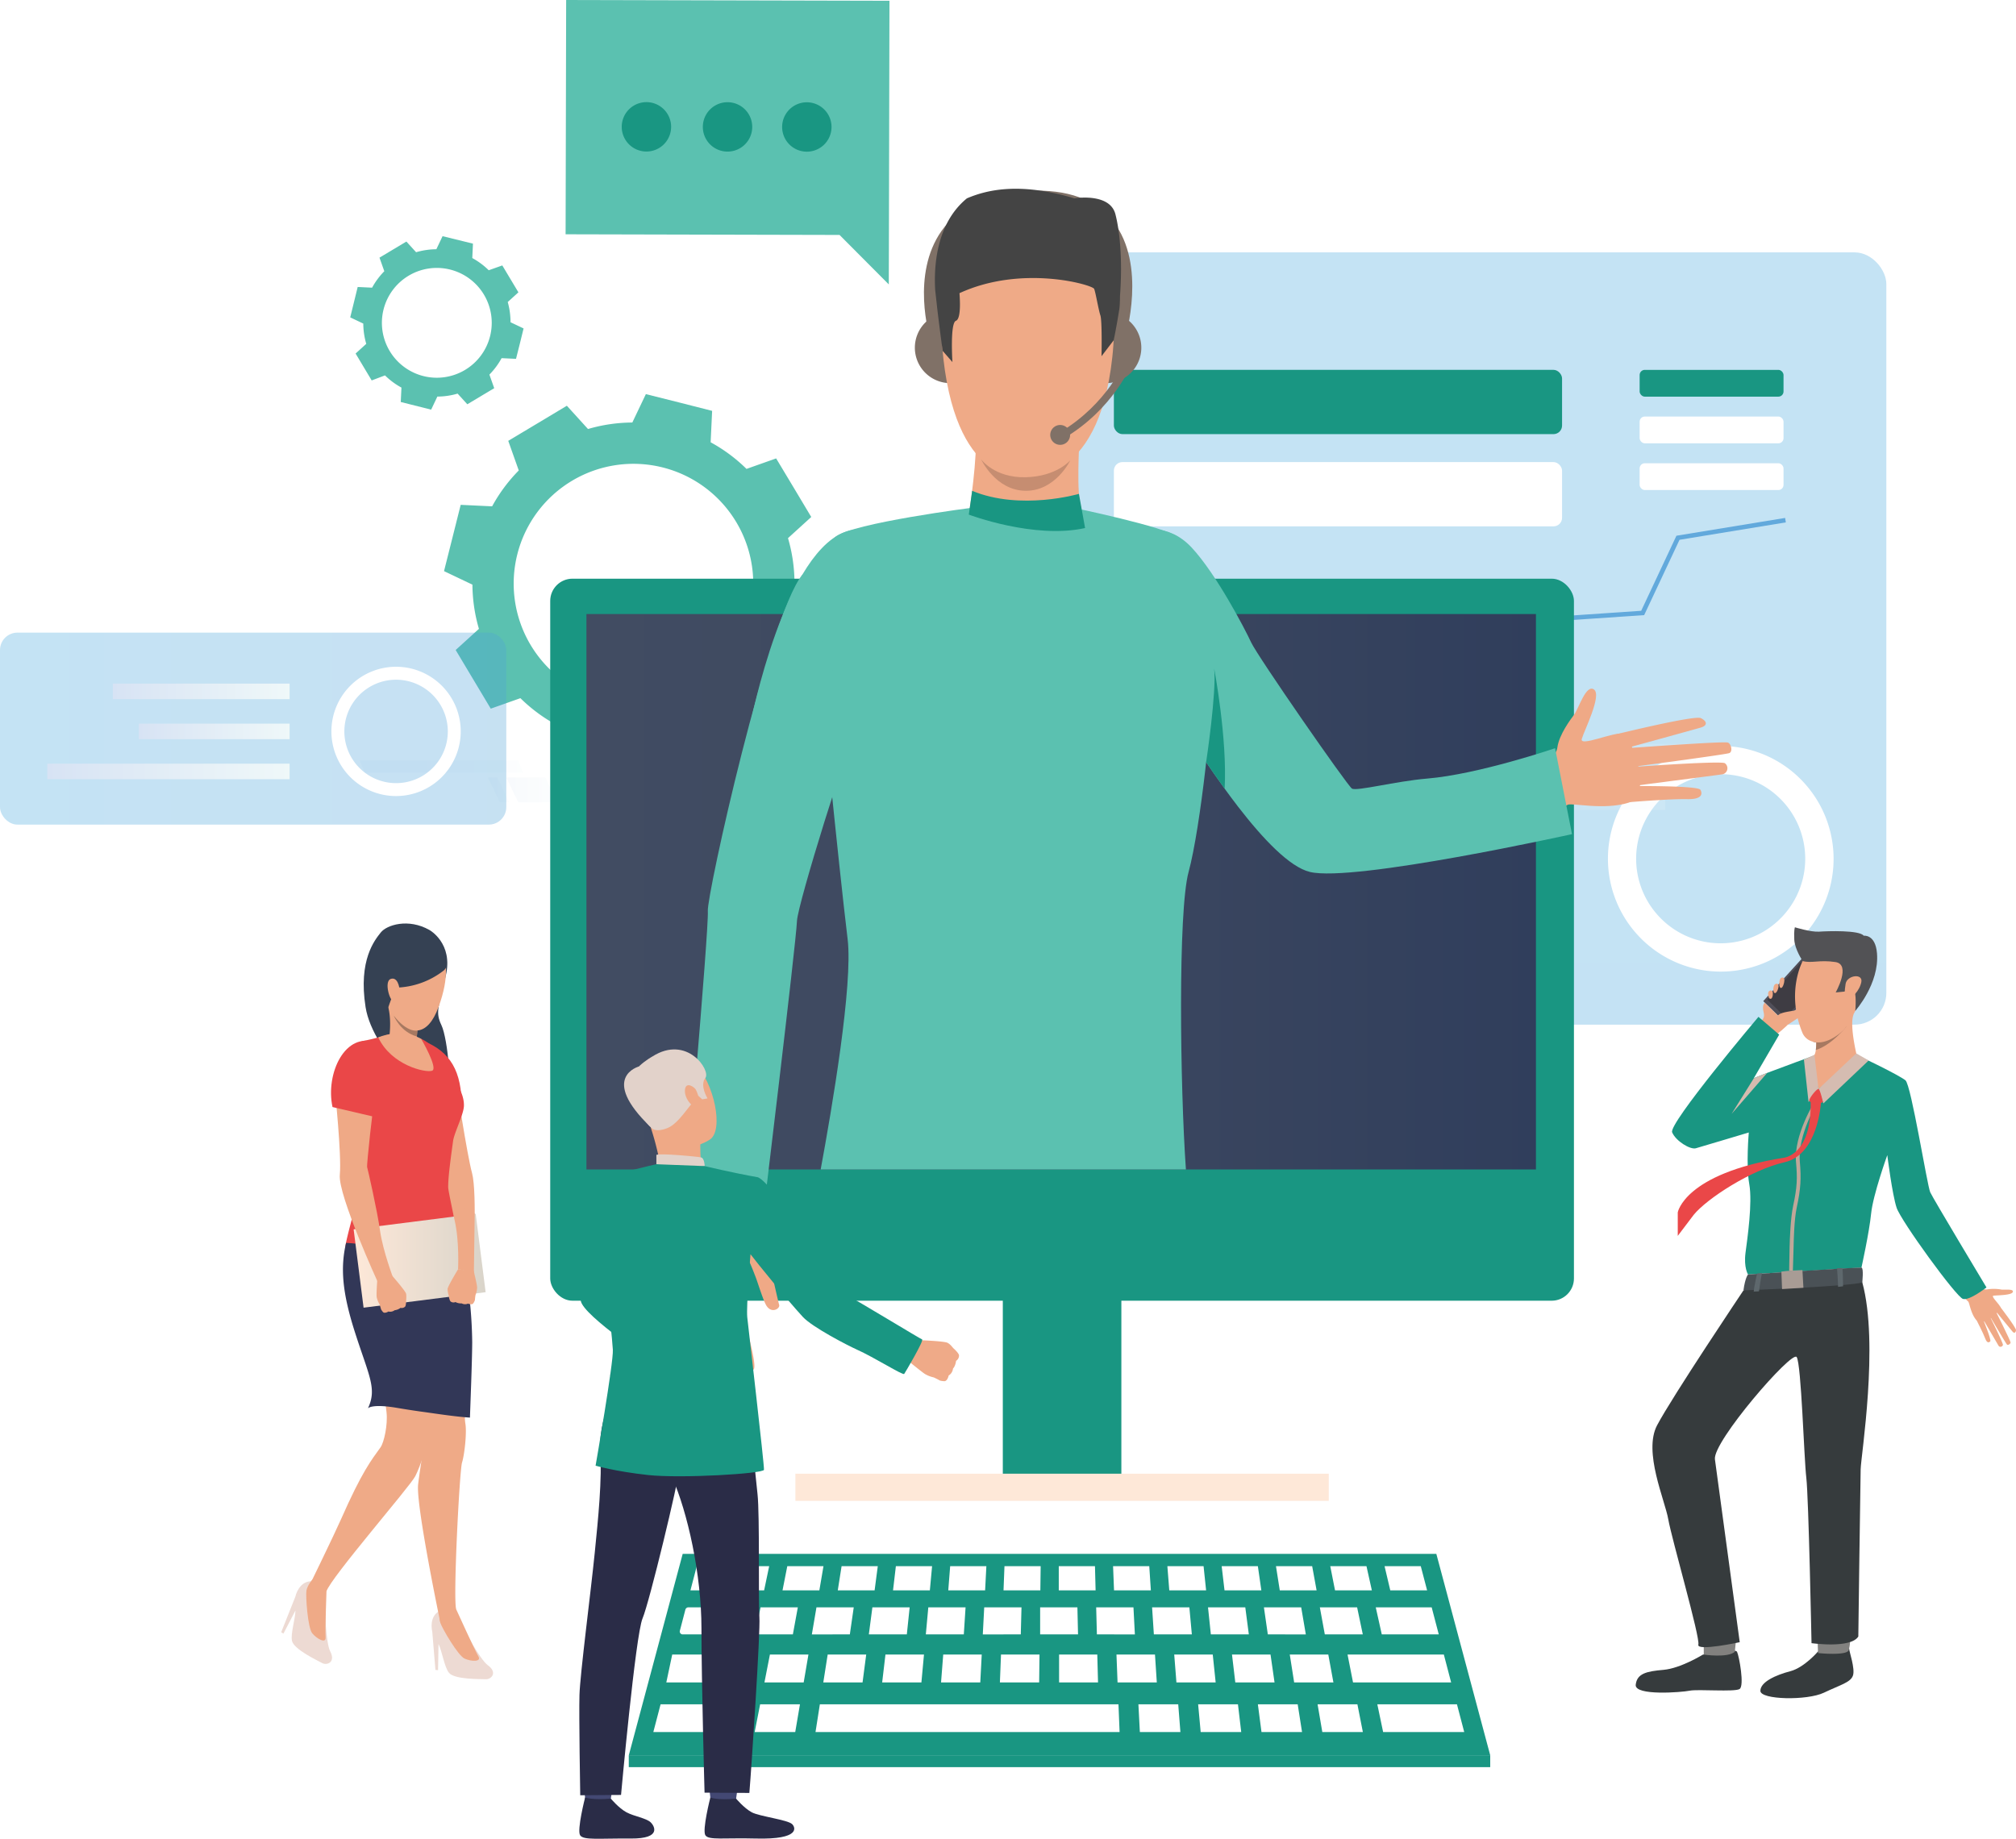<svg xmlns="http://www.w3.org/2000/svg" xmlns:xlink="http://www.w3.org/1999/xlink" id="Layer_1" data-name="Layer 1" viewBox="0 0 1080 985.26"><defs><style>.cls-1{mask:url(#mask);}.cls-2{mix-blend-mode:multiply;fill:url(#linear-gradient);}.cls-3,.cls-37{opacity:0.32;}.cls-3{fill:url(#linear-gradient-2);}.cls-4{fill:#62a9dc;}.cls-5{fill:#199682;}.cls-6{fill:#fff;}.cls-7{fill:#5bc1b0;}.cls-8{fill:#bec2ca;}.cls-9{fill:#323757;}.cls-10,.cls-11,.cls-14,.cls-15,.cls-16{opacity:0.18;}.cls-10{fill:url(#linear-gradient-3);}.cls-11{fill:url(#linear-gradient-4);}.cls-12{mask:url(#mask-2);}.cls-13{fill:url(#linear-gradient-5);}.cls-14{fill:url(#linear-gradient-6);}.cls-15{fill:url(#linear-gradient-7);}.cls-16{fill:url(#linear-gradient-8);}.cls-17{fill:url(#linear-gradient-9);}.cls-18{fill:url(#linear-gradient-10);}.cls-19{fill:#363b3d;}.cls-20{fill:#82817f;}.cls-21{fill:#514f59;}.cls-22{fill:#3e3c43;}.cls-23{fill:#efa986;}.cls-24{fill:#4a5156;}.cls-25{fill:#d5bcb1;}.cls-26{fill:#5e686d;}.cls-27{fill:#bfa799;}.cls-28{fill:#ea4748;}.cls-29{fill:#a77961;}.cls-30{fill:#525255;}.cls-31{fill:#a89c95;}.cls-32{fill:#d5bbaf;}.cls-33{fill:#807167;}.cls-34{fill:#efaa87;}.cls-35{fill:#c68d71;}.cls-36{fill:#444;}.cls-37{fill:url(#linear-gradient-11);}.cls-38{fill:url(#linear-gradient-12);}.cls-39{fill:url(#linear-gradient-13);}.cls-40{fill:url(#linear-gradient-14);}.cls-41{fill:#354153;}.cls-42{fill:#eddad3;}.cls-43{fill:#3a3e64;}.cls-44{fill:url(#linear-gradient-15);}.cls-45{fill:#efaa88;}.cls-46{fill:#434873;}.cls-47{fill:#2a2c47;}.cls-48{fill:#e2d2ca;}.cls-49{filter:url(#luminosity-noclip-2);}.cls-50{filter:url(#luminosity-noclip);}</style><filter id="luminosity-noclip" x="492.72" y="-8732" width="390.14" height="32766" filterUnits="userSpaceOnUse" color-interpolation-filters="sRGB"></filter><mask id="mask" x="492.72" y="-8732" width="390.14" height="32766" maskUnits="userSpaceOnUse"><g class="cls-50"></g></mask><linearGradient id="linear-gradient" x1="492.72" y1="643.07" x2="882.86" y2="643.07" gradientUnits="userSpaceOnUse"><stop offset="0" stop-color="#fff"></stop><stop offset="0.82" stop-color="#2f2f2f"></stop><stop offset="1"></stop></linearGradient><linearGradient id="linear-gradient-2" x1="784.59" y1="421.78" x2="784.59" y2="1118.33" gradientUnits="userSpaceOnUse"><stop offset="0" stop-color="#48a8de"></stop><stop offset="1" stop-color="#4fa2d9"></stop></linearGradient><linearGradient id="linear-gradient-3" x1="814.26" y1="427.82" x2="892.09" y2="427.82" gradientUnits="userSpaceOnUse"><stop offset="0" stop-color="#d7e3f4"></stop><stop offset="1" stop-color="#eff8f9"></stop></linearGradient><linearGradient id="linear-gradient-4" x1="814.26" y1="404.75" x2="908.52" y2="404.75" xlink:href="#linear-gradient-3"></linearGradient><filter id="luminosity-noclip-2" x="492.72" y="637.63" width="390.14" height="10.89" filterUnits="userSpaceOnUse" color-interpolation-filters="sRGB"></filter><mask id="mask-2" x="492.72" y="590.26" width="390.14" height="10.89" maskUnits="userSpaceOnUse"><g class="cls-49"><g transform="translate(0 -47.37)"><g class="cls-1"><polygon class="cls-2" points="882.86 648.52 523.87 648.52 514.96 639.61 492.72 639.61 492.72 637.63 515.78 637.63 524.69 646.53 882.86 646.53 882.86 648.52"></polygon></g></g></g></mask><linearGradient id="linear-gradient-5" x1="492.72" y1="595.7" x2="882.86" y2="595.7" gradientUnits="userSpaceOnUse"><stop offset="0" stop-color="#d7e3f4"></stop><stop offset="0.82" stop-color="#e9f7fc"></stop><stop offset="1" stop-color="#eff8f9"></stop></linearGradient><linearGradient id="linear-gradient-6" x1="271.22" y1="423.26" x2="298.58" y2="423.26" xlink:href="#linear-gradient-3"></linearGradient><linearGradient id="linear-gradient-7" x1="261.41" y1="423.26" x2="272.82" y2="423.26" xlink:href="#linear-gradient-3"></linearGradient><linearGradient id="linear-gradient-8" x1="192.63" y1="410.74" x2="280.28" y2="410.74" xlink:href="#linear-gradient-3"></linearGradient><linearGradient id="linear-gradient-9" x1="314.16" y1="477.82" x2="822.83" y2="477.82" gradientUnits="userSpaceOnUse"><stop offset="0" stop-color="#414c62"></stop><stop offset="0.49" stop-color="#3d4860"></stop><stop offset="1" stop-color="#303e5c"></stop></linearGradient><linearGradient id="linear-gradient-10" x1="568.98" y1="789.65" x2="568.98" y2="804.22" gradientUnits="userSpaceOnUse"><stop offset="0" stop-color="#fee8d8"></stop><stop offset="1" stop-color="#fee8d8"></stop></linearGradient><linearGradient id="linear-gradient-11" x1="0" y1="390.42" x2="271.22" y2="390.42" xlink:href="#linear-gradient-2"></linearGradient><linearGradient id="linear-gradient-12" x1="60.45" y1="370.46" x2="155.14" y2="370.46" xlink:href="#linear-gradient-3"></linearGradient><linearGradient id="linear-gradient-13" x1="74.42" y1="391.91" x2="155.14" y2="391.91" xlink:href="#linear-gradient-3"></linearGradient><linearGradient id="linear-gradient-14" x1="25.34" y1="413.36" x2="155.14" y2="413.36" xlink:href="#linear-gradient-3"></linearGradient><linearGradient id="linear-gradient-15" x1="189.39" y1="722.95" x2="260.11" y2="722.95" gradientTransform="translate(92.84 -22.55) rotate(7.24)" gradientUnits="userSpaceOnUse"><stop offset="0" stop-color="#fee8d8"></stop><stop offset="1" stop-color="#d9d4ca"></stop></linearGradient></defs><rect class="cls-3" x="558.64" y="135.23" width="451.9" height="413.8" rx="17"></rect><polygon class="cls-4" points="956.7 279.91 956.31 277.52 898.09 287.06 879.21 327.28 816.45 331.54 796.11 361.54 748.13 360.34 748.07 362.76 797.37 363.98 817.78 333.88 880.8 329.6 899.74 289.24 956.7 279.91"></polygon><rect class="cls-5" x="878.38" y="245.55" width="77.08" height="14.34" rx="2.75" transform="translate(1833.84 458.08) rotate(180)"></rect><rect class="cls-6" x="878.38" y="270.58" width="77.08" height="14.34" rx="2.75" transform="translate(1833.84 508.12) rotate(180)"></rect><rect class="cls-6" x="878.38" y="295.6" width="77.08" height="14.34" rx="2.75" transform="translate(1833.84 558.17) rotate(180)"></rect><rect class="cls-5" x="596.72" y="198.18" width="240.1" height="34.44" rx="4.59"></rect><rect class="cls-6" x="596.72" y="247.6" width="240.1" height="34.44" rx="4.59"></rect><path class="cls-6" d="M970.55,471.81a60.41,60.41,0,1,0-97.49,71.37c.8,1.09,1.64,2.16,2.5,3.18a60.41,60.41,0,0,0,95-74.55Zm-22,72.23a45.2,45.2,0,0,1-61.42-7.41c-.65-.77-1.28-1.56-1.88-2.38a45.29,45.29,0,1,1,63.3,9.79Z" transform="translate(0 -47.37)"></path><path class="cls-7" d="M278.79,421.47A85.71,85.71,0,0,0,298,435.73l-.8,16.84L315,457l17.76,4.46L340,446.28a85.47,85.47,0,0,0,23.68-3.48L375,455.27l15.71-9.4,15.72-9.4-5.63-15.88a85.5,85.5,0,0,0,14.27-19.22l16.84.81,4.46-17.77,4.47-17.76-15.22-7.25a85.85,85.85,0,0,0-3.48-23.68l12.46-11.33-9.4-15.72L415.79,293l-15.88,5.62a85.71,85.71,0,0,0-19.21-14.26l.8-16.84L363.74,263,346,258.55l-7.26,15.22A85.47,85.47,0,0,0,315,277.25l-11.33-12.47L288,274.18l-15.72,9.41,5.63,15.87a85.5,85.5,0,0,0-14.27,19.22l-16.84-.8-4.46,17.76-4.47,17.76,15.22,7.25a85.85,85.85,0,0,0,3.48,23.68l-12.46,11.33,9.4,15.72,9.4,15.71ZM306.41,305a64.17,64.17,0,1,1-22.13,88A64.18,64.18,0,0,1,306.41,305Z" transform="translate(0 -47.37)"></path><path class="cls-7" d="M206.25,248.52a39.17,39.17,0,0,0,8.81,6.53l-.37,7.72,8.14,2.05,8.14,2.05,3.33-7a39.19,39.19,0,0,0,10.85-1.59l5.2,5.71,7.2-4.31,7.21-4.31-2.58-7.28a39.52,39.52,0,0,0,6.54-8.81l7.72.37,2.05-8.14,2-8.15-7-3.32A39.65,39.65,0,0,0,272,209.2l5.72-5.19-4.32-7.2-4.31-7.21-7.27,2.58a39.44,39.44,0,0,0-8.81-6.54l.36-7.72-8.14-2-8.14-2-3.33,7a39.58,39.58,0,0,0-10.85,1.6l-5.2-5.72-7.2,4.31-7.21,4.31,2.58,7.28a39.52,39.52,0,0,0-6.54,8.81l-7.72-.37-2,8.15-2,8.14,7,3.32a39.21,39.21,0,0,0,1.59,10.86l-5.71,5.19,4.31,7.21,4.31,7.2Zm12.66-53.42a29.42,29.42,0,1,1-10.15,40.35A29.42,29.42,0,0,1,218.91,195.1Z" transform="translate(0 -47.37)"></path><rect class="cls-8" x="558.64" y="526.28" width="86.79" height="6.69"></rect><rect class="cls-8" x="558.64" y="540.51" width="64.95" height="6.69"></rect><path class="cls-9" d="M892.05,507.43h0C891.91,507.51,891.89,507.52,892.05,507.43Z" transform="translate(0 -47.37)"></path><rect class="cls-8" x="686.85" y="526.06" width="47.86" height="6.69"></rect><rect class="cls-8" x="686.85" y="540.29" width="71.03" height="6.69"></rect><rect class="cls-10" x="814.26" y="421.64" width="77.82" height="12.37"></rect><rect class="cls-11" x="814.26" y="398.56" width="94.25" height="12.37"></rect><g class="cls-12"><polygon class="cls-13" points="882.86 601.15 523.87 601.15 514.96 592.24 492.72 592.24 492.72 590.25 515.78 590.25 524.69 599.16 882.86 599.16 882.86 601.15"></polygon></g><polygon class="cls-14" points="277.63 429.91 298.58 429.91 292.17 416.61 271.22 416.61 277.63 429.91"></polygon><polygon class="cls-15" points="267.83 429.91 272.82 429.91 266.41 416.61 261.41 416.61 267.83 429.91"></polygon><polygon class="cls-16" points="195.44 414.07 280.28 414.07 277.46 407.42 192.63 407.42 195.44 414.07"></polygon><rect class="cls-5" x="537.22" y="651.4" width="63.51" height="192.91" transform="translate(1137.95 1448.34) rotate(180)"></rect><rect class="cls-5" x="294.77" y="357.44" width="548.42" height="386.88" rx="11.92" transform="translate(1137.95 1054.4) rotate(180)"></rect><rect class="cls-17" x="314.16" y="329.02" width="508.67" height="297.61"></rect><rect class="cls-18" x="426.11" y="789.65" width="285.73" height="14.56"></rect><path class="cls-9" d="M336.17,642.21h0C336.25,642.25,336.26,642.25,336.17,642.21Z" transform="translate(0 -47.37)"></path><path class="cls-19" d="M912.19,934s-11.9,7.34-21,8.12-14.24,1.95-14.91,8,24.59,4.06,28.93,3.17,24,.78,26.7-.89-.23-17.58-1.34-19.91S912.19,934,912.19,934Z" transform="translate(0 -47.37)"></path><path class="cls-20" d="M912.73,928.46l0,5.49s12.8,1.91,16.65-1.51l.5-5.13Z" transform="translate(0 -47.37)"></path><path class="cls-19" d="M973.93,932.28s-7.28,8.61-14.87,10.59-16,5.69-16,10.51,25,5.29,34,1,14.23-5.47,15.57-9.14-2.11-13.27-2-14.42C990.68,929.34,973.93,932.28,973.93,932.28Z" transform="translate(0 -47.37)"></path><path class="cls-20" d="M973.78,928.12s.11,4.92.26,5,15.33,1.53,16.32-1.52a19.55,19.55,0,0,0,.76-5.82Z" transform="translate(0 -47.37)"></path><path class="cls-19" d="M934,738.79s-38.22,57-46.29,72.33c-7.48,14.19,4.22,40.09,6,50.32,1.88,10.69,17.19,63.43,16.12,67.16S932,927.31,932,927.31s-12-88.59-13.29-98,41.3-58.53,43.79-54.8,3.93,54.42,5.17,64.73,2.79,88.58,2.79,88.58,21,3,25.07-3.56c0,0,1.07-82.33,1.25-89.62s9.88-67.1.89-100.11C992.9,717.08,934,738.79,934,738.79Z" transform="translate(0 -47.37)"></path><polygon class="cls-21" points="955.58 547.14 978.89 525.18 965.61 513.3 944.59 536.44 955.58 547.14"></polygon><polygon class="cls-22" points="956.22 544.85 976.4 525.85 964.91 515.57 946.71 535.59 956.22 544.85"></polygon><path class="cls-23" d="M942.35,594.88s3.51-.85,2.47-5,.59-5.17.59-5.17l12.23,11.85s-5.94,5.73-7.75,6S940.53,597.17,942.35,594.88Z" transform="translate(0 -47.37)"></path><path class="cls-23" d="M957.64,596.51s7.44-4.76,8.14-5.47a66.54,66.54,0,0,0,5.39-5.78c1.37-1.88-4.07-1.42-5.64.53a8.81,8.81,0,0,1-4.08,3c-1.09.43-7.69.82-9,2.75S957.64,596.51,957.64,596.51Z" transform="translate(0 -47.37)"></path><path class="cls-23" d="M947.71,582.11a.87.87,0,0,0,1.6-.19c.71-1.35.65-4.46-1.16-3.71S947.71,582.11,947.71,582.11Z" transform="translate(0 -47.37)"></path><path class="cls-23" d="M950,578s.31,2.3,1.43,1.26,2.25-4.88.3-4.78S950,578,950,578Z" transform="translate(0 -47.37)"></path><path class="cls-23" d="M953.2,574.63s0,2.78,1.29,2c1-.6,2.39-5.59.43-5.5S953.2,574.63,953.2,574.63Z" transform="translate(0 -47.37)"></path><path class="cls-23" d="M1057.71,735.73s4.34,3.08,7,2.51a22.78,22.78,0,0,1,7.41.11c1.53.27,6.76-.56,6.18,1.29s-8.61,1.74-10.33,2,3.61,4.87,3.78,6.5-9.61,10.36-12.83,6.78-3.84-9.66-4.56-10.17a26.73,26.73,0,0,1-2.46-2.5Z" transform="translate(0 -47.37)"></path><path class="cls-23" d="M1071.18,747.15s9,11.65,8.82,13-.94,1.81-1.84.76-9.06-11-9.06-11,7.91,15.73,8,16.81c.07.64-1.37,1.66-1.91,1.15s-9.4-15.58-9.4-15.58S1073.16,767,1073,768s-1.72,1.5-2.35.45-8.33-14.24-8.33-14.24,4.58,11.1,3.9,11.88c-.42.48-1.63,1.42-2.71-1.49s-4.44-9.44-4.44-9.44Z" transform="translate(0 -47.37)"></path><path class="cls-5" d="M1064.18,737.21s-9,7.12-12.57,6.17-33.19-41.73-35.56-48.84-5-28.22-5-28.22-7.65,21.2-8.67,31.39-5.17,28.87-5.17,28.87l-60.77,3.68s-2.37-3.71-1.34-11.61,3.8-26.76,2-36.89-.24-27.57-.24-27.57-25.42,7.63-28.38,8.46-10.67-3.8-12.69-8.54,46.24-61.88,46.24-61.88l11.12,9.53L939.48,625.2c.47-.31,3.35-1.46,7.22-2.94,9.46-3.61,24.77-9.17,24.77-9.17s21.58-.35,23.24-.12,23,10.68,26.08,13.28,11.62,56.43,13.27,60S1064.18,737.21,1064.18,737.21Z" transform="translate(0 -47.37)"></path><path class="cls-24" d="M936.46,730.26s-1.52,1.55-2.47,8.53c0,0,57.43-2.13,63.66-4.27,0,0,.84-7.7-.42-7.94S936.46,730.26,936.46,730.26Z" transform="translate(0 -47.37)"></path><path class="cls-23" d="M994.71,613c-.6,2.61-20.51,17.9-20.51,17.9s-4.53-17-2.73-17.78c.71-.29,1.09-1.62,1.29-3.13a31.17,31.17,0,0,0,.23-4.06c0-.63,0-1,0-1s2.68-2.41,6.07-5.27c5.92-5,14-11.35,13.82-8.58a2.49,2.49,0,0,1-.11.51C990.93,597.65,994.71,613,994.71,613Z" transform="translate(0 -47.37)"></path><polygon class="cls-25" points="972.03 565.19 966.38 567.73 968.86 590.5 974.2 583.5 972.03 565.19"></polygon><polygon class="cls-25" points="994.43 564.43 974.2 583.5 976.81 591.25 1001.06 568.24 994.43 564.43"></polygon><path class="cls-26" d="M984.12,726.92s.62,7.93.56,10l2.68-.32s-.07-8.34-.39-9.76Z" transform="translate(0 -47.37)"></path><path class="cls-26" d="M941.28,729.72s-1.56,7-1.8,9.73l2.81-.14s1.28-8.84,1.67-9.75Z" transform="translate(0 -47.37)"></path><path class="cls-27" d="M958.49,728.39c0-.08,0-2.51.22-12.72.11-4.15.46-15.45,1.92-22.24,2.15-10,2.3-14.71,1.52-23.36-1.3-14.53,10-32.38,10-32.57l1.46.37c0,.2-10.7,17.73-9.41,32,.79,8.88.51,14.43-1.67,24.57-1.38,6.44-1.58,17.14-1.68,21.15-.26,9.9-.38,12.51-.37,12.59Z" transform="translate(0 -47.37)"></path><path class="cls-28" d="M975.48,638.41s-1.52,27.68-19.42,31.71-41.73,19.56-48.73,28.21l-8.53,11.26V697s3.55-20.66,56.55-29.24c0,0,15.2-1,14.65-30C970,637.74,975.58,637.2,975.48,638.41Z" transform="translate(0 -47.37)"></path><path class="cls-29" d="M989.13,597.42h0c0,.05-.86,1.09-2.24,2.56-2.91,3.13-8.34,8.22-14.13,10a31.17,31.17,0,0,0,.23-4.06,9,9,0,0,1-1.7-.34,54.53,54.53,0,0,1,4.19-5.21l3.56-.76Z" transform="translate(0 -47.37)"></path><path class="cls-23" d="M992.86,591c-1.76,3.13-3.25,5.51-3.73,6.41h0a11.37,11.37,0,0,1-2.24,2.56c-3.09,2.85-8.71,6.48-13.9,5.92a9,9,0,0,1-1.7-.34,8.22,8.22,0,0,1-5.63-4.58c-9.11-22,.07-38.64.07-38.64s30.16-6,34.07,3.25C1002.55,572.08,997,583.64,992.86,591Z" transform="translate(0 -47.37)"></path><path class="cls-30" d="M965.73,562.34s-4.24-6.24-4.51-11.49.34-6.61.34-6.61,8.61,2.66,13,2.34,21.58-.9,23.87,2.18c0,0,6.24-.93,7.1,9.37,1.37,16.33-11.64,30.91-11.64,30.91s1-10.37-1.18-11.95-4.48,1.58-4.48,1.58l-4.82.48s8.45-15-.16-16.29S970.62,563.64,965.73,562.34Z" transform="translate(0 -47.37)"></path><path class="cls-23" d="M988.73,574.48c.82-4.6,9.36-5.71,8.41-.89s-5.45,9.17-7.35,8.85S988.11,578,988.73,574.48Z" transform="translate(0 -47.37)"></path><path class="cls-28" d="M969.26,637.35a6.33,6.33,0,0,0,7.3.52s-1.47-6.76-2.36-7S968.82,636.12,969.26,637.35Z" transform="translate(0 -47.37)"></path><path class="cls-31" d="M965.59,727.91s-8.46.34-11.28.81l.36,9.37,11.45-.69Z" transform="translate(0 -47.37)"></path><path class="cls-32" d="M946.7,622.26l-19.09,22,11.87-19C940,624.89,942.83,623.74,946.7,622.26Z" transform="translate(0 -47.37)"></path><path class="cls-33" d="M611.42,233.67a19,19,0,1,1-19-19A19,19,0,0,1,611.42,233.67Z" transform="translate(0 -47.37)"></path><path class="cls-33" d="M528.1,233.67a19,19,0,1,1-19-19A19,19,0,0,1,528.1,233.67Z" transform="translate(0 -47.37)"></path><path class="cls-33" d="M498.35,228.88c-.44-1.39-10.37-34.39,6-57.71,9.29-13.25,25-20.49,46.78-21.53,20.74-1,36,4.57,45.28,16.52,18,23.05,6.72,61.09,6.23,62.7l-7.61-2.3c.11-.36,10.54-35.75-4.9-55.53-7.63-9.78-20.62-14.3-38.62-13.44-19.15.91-32.82,7-40.63,18.12-14.12,20.09-5,50.52-4.92,50.83Z" transform="translate(0 -47.37)"></path><path class="cls-34" d="M558.52,160.76s45,7.59,37.36,78-47.35,64.22-50,64.12-39.95.85-41.92-85.27C504,217.64,503.39,154,558.52,160.76Z" transform="translate(0 -47.37)"></path><path class="cls-34" d="M578.23,283.66s-1.73,29.2,1,35.51-36,26.06-60.1,3.32c0,0,4.89-31.69,3.37-42.88S578.23,283.66,578.23,283.66Z" transform="translate(0 -47.37)"></path><path class="cls-35" d="M525.6,293.49s7.18,10,23.86,9.6S573.39,294,573.39,294s-7.9,16.52-24,16.35S525.6,293.49,525.6,293.49Z" transform="translate(0 -47.37)"></path><path class="cls-23" d="M819.65,460.13s13.57-4.26,14.67-12.3c.93-6.84,7.06-15,8.95-17.52,2.52-3.37,6.41-16.59,10.69-13.45s-5.37,22.1-6.59,26.48,17.32-3.95,21.91-2.81,16.66,32.67,3.26,36.91-30.51-.06-32.72,1.16-9.62,3.47-9.62,3.47Z" transform="translate(0 -47.37)"></path><path class="cls-23" d="M865.92,440.79s41.88-10.28,45.24-8.63,3.79,3.95-.08,5.08-40.18,11.1-40.18,11.1,51.61-3.84,54.66-3.09c1.79.44,2.87,4.85.85,5.65s-52.95,7.52-52.95,7.52,48.19-3.5,50.56-2.11a3.33,3.33,0,0,1-1.51,6c-3.55.5-48.1,6.27-48.1,6.27s35.23-.34,36.54,2c.8,1.44,1.92,5.2-7.18,5s-30.6,1.59-30.6,1.59Z" transform="translate(0 -47.37)"></path><path class="cls-7" d="M620.73,415s10.88,19.2,25.42,40.78c1.35,2,2.71,4,4.11,6v0c1.9,2.73,3.83,5.47,5.8,8.19,2.34,3.24,4.74,6.46,7.16,9.6,13.49,17.49,27.69,32.37,38.46,35,23.31,5.73,140.46-20.24,140.46-20.24l-9.06-46.05s-41.07,14-68.52,16.27c-16.83,1.4-37.82,6.93-40.31,5.36s-50.54-70.85-54-78.33-18.79-36.81-31.88-50.83-27.32-8.68-27.32-8.68C571.83,357.65,620.73,415,620.73,415Z" transform="translate(0 -47.37)"></path><path class="cls-7" d="M636.75,514.59c-5.73,21-4.58,114.73-1.44,159.41H439.65c6-32.46,17.4-99.11,14.43-123.49-5.1-42-15.16-144.91-15.16-144.91s-.07-13.77.77-29.21c.94-17.56,3.06-37.28,7.79-41.28,8.88-7.5,74.2-15.8,74.2-15.8h52.68s50.35,10.42,56.33,15.71c3.7,3.2,9,22.53,13,41.37,3,14.22,5.32,28.17,5.6,34.78C650,426.53,643.23,490.7,636.75,514.59Z" transform="translate(0 -47.37)"></path><path class="cls-7" d="M475.93,332.1s31.54,8.68,14.19,66.58c-13.6,45.34-15.43,55.08-15.43,55.08L401.9,435.58s18.63-95.79,53.47-104C455.37,331.55,469.16,329,475.93,332.1Z" transform="translate(0 -47.37)"></path><path class="cls-5" d="M646.15,455.76c1.35,2,2.71,4,4.11,6v0c1.9,2.73,3.83,5.47,5.8,8.19,1.48-27-5.61-64.38-5.61-64.38C651.81,418.13,646.15,455.76,646.15,455.76Z" transform="translate(0 -47.37)"></path><path class="cls-5" d="M578,312s-31.13,9.15-57.21-1.62L519,323.11s35,13.28,62.29,7.2Z" transform="translate(0 -47.37)"></path><path class="cls-23" d="M399.51,687.36s2.66,16.29,4.86,19.35,7.95,18.29,8.51,20.43,3.94,17.46,4.53,19.4-3.82,4.83-6.67.68c-1.78-2.58-4.74-12.52-6-15.73s-5-13.38-6.13-11.58-1.24,15.31-1.52,18.77,1.64,14.19,2.55,18.64,6.28,23.11,3.9,24-4.37.6-7.27-4.45c0,0-4.89,2.56-7.54-3.61,0,0-4.35,1.44-6.8-6.58a10.66,10.66,0,0,1-4.13-4.64c-1.11-2.88-7.42-27.43-7.09-37.36s2.85-16.79,2.62-23.81S370,678.8,370,678.8Z" transform="translate(0 -47.37)"></path><path class="cls-7" d="M408.11,704.56s-17.37,2.74-42.33.65c0,0,14.13-160.58,13.41-169.65-.67-8.4,32.42-157.59,50.59-180.2l27.65,87.27c-2.1-.68-30.09,89-30.48,98.22C426.43,553.23,408.11,704.56,408.11,704.56Z" transform="translate(0 -47.37)"></path><path class="cls-36" d="M600,205.91c1.38-18.7,0-34.17-2.45-43.72-3-11.77-22-8.54-22-8.54h0c-29-8.71-46.56-4.7-57.56,0-16.48,13.49-17.73,36.47-17,49.12.33,3,.68,6,1,9a.41.41,0,0,0,0,.09c1.49,12.57,3,23.52,3,23.52l5.24,6s-1.35-20.95,1.88-22.13c1.73-.63,2.14-4.86,2.15-8.63,0-3.25-.26-6.16-.26-6.16,33.59-15.47,71.31-4.45,72.15-2.31.53,1.34,1.3,5.36,2.05,8.93.46,2.15.91,4.15,1.29,5.28,1,3,.61,21.87.61,21.87l6.54-8.55s.84-4.08,1.92-10.22h0c.34-2,.72-4.21,1.1-6.57C599.67,212.89,600,210.21,600,205.91Z" transform="translate(0 -47.37)"></path><path class="cls-33" d="M570.23,282.07l-2-3.33c25.09-15,34.39-37.83,34.48-38.06l3.6,1.43C605.94,243.09,596.44,266.44,570.23,282.07Z" transform="translate(0 -47.37)"></path><path class="cls-33" d="M573.27,280.41a5.32,5.32,0,1,1-5.32-5.32A5.32,5.32,0,0,1,573.27,280.41Z" transform="translate(0 -47.37)"></path><rect class="cls-37" y="338.98" width="271.22" height="102.87" rx="9.34"></rect><path class="cls-6" d="M212.19,473.92a34.64,34.64,0,1,1,34.63-34.64A34.68,34.68,0,0,1,212.19,473.92Zm0-62.34a27.71,27.71,0,1,0,27.71,27.7A27.74,27.74,0,0,0,212.19,411.58Z" transform="translate(0 -47.37)"></path><rect class="cls-38" x="60.45" y="366.3" width="94.69" height="8.32"></rect><rect class="cls-39" x="74.42" y="387.75" width="80.72" height="8.32"></rect><rect class="cls-40" x="25.34" y="409.2" width="129.8" height="8.32"></rect><polygon class="cls-7" points="303.3 0 476.5 0.41 476.21 125.95 476.14 152.4 449.76 125.89 303 125.54 303.3 0"></polygon><path class="cls-5" d="M376.52,115.36a13.23,13.23,0,1,0,13.24-13.22A13.23,13.23,0,0,0,376.52,115.36Z" transform="translate(0 -47.37)"></path><path class="cls-5" d="M333.07,115.32a13.23,13.23,0,1,0,13.24-13.22A13.23,13.23,0,0,0,333.07,115.32Z" transform="translate(0 -47.37)"></path><path class="cls-5" d="M419,115.4a13.23,13.23,0,1,0,13.24-13.22A13.23,13.23,0,0,0,419,115.4Z" transform="translate(0 -47.37)"></path><polygon class="cls-5" points="769.46 832.6 567.59 832.6 365.73 832.6 336.86 940.52 567.59 940.52 798.33 940.52 769.46 832.6"></polygon><path class="cls-6" d="M368.91,908.63h26.42a1.6,1.6,0,0,1,1.73,1.79l-2.56,11.49a1.72,1.72,0,0,1-1.73,1.22H365.9a1.58,1.58,0,0,1-1.72-1.83l3-11.49A1.72,1.72,0,0,1,368.91,908.63Z" transform="translate(0 -47.37)"></path><polygon class="cls-6" points="407.44 861.26 427.41 861.26 424.75 875.76 404.4 875.76 407.44 861.26"></polygon><polygon class="cls-6" points="437.39 861.26 457.36 861.26 455.27 875.76 434.92 875.77 437.39 861.26"></polygon><polygon class="cls-6" points="467.35 861.26 487.32 861.26 485.8 875.76 465.45 875.76 467.35 861.26"></polygon><polygon class="cls-6" points="497.31 861.26 517.27 861.26 516.33 875.76 495.98 875.76 497.31 861.26"></polygon><polygon class="cls-6" points="527.26 861.26 547.23 861.26 546.85 875.76 526.5 875.77 527.26 861.26"></polygon><polygon class="cls-6" points="766.97 861.26 737.01 861.26 740.24 875.76 770.77 875.76 766.97 861.26"></polygon><polygon class="cls-6" points="727.03 861.26 707.06 861.26 709.72 875.76 730.07 875.76 727.03 861.26"></polygon><polygon class="cls-6" points="697.07 861.26 677.1 861.26 679.19 875.76 699.55 875.77 697.07 861.26"></polygon><polygon class="cls-6" points="667.12 861.26 647.15 861.26 648.67 875.76 669.02 875.76 667.12 861.26"></polygon><polygon class="cls-6" points="637.16 861.26 617.19 861.26 618.14 875.76 638.49 875.76 637.16 861.26"></polygon><polygon class="cls-6" points="607.21 861.26 587.24 861.26 587.62 875.76 607.97 875.77 607.21 861.26"></polygon><polygon class="cls-6" points="557.22 861.26 577.18 861.26 577.52 875.76 557.22 875.76 557.22 861.26"></polygon><polygon class="cls-6" points="360.12 886.56 401.85 886.56 399.48 901.51 356.95 901.51 360.12 886.56"></polygon><polygon class="cls-6" points="773.49 886.56 721.9 886.56 724.84 901.51 777.4 901.51 773.49 886.56"></polygon><polygon class="cls-6" points="711.59 886.56 690.95 886.56 693.3 901.51 714.33 901.51 711.59 886.56"></polygon><polygon class="cls-6" points="680.64 886.56 660 886.56 661.77 901.51 682.79 901.51 680.64 886.56"></polygon><polygon class="cls-6" points="649.69 886.56 629.05 886.56 630.23 901.51 651.25 901.51 649.69 886.56"></polygon><polygon class="cls-6" points="618.74 886.56 598.11 886.56 598.69 901.51 619.72 901.51 618.74 886.56"></polygon><polygon class="cls-6" points="353.89 913.21 396.55 913.21 393.44 928.07 350 928.07 353.89 913.21"></polygon><polygon class="cls-6" points="407.22 913.21 428.55 913.21 426.02 928.07 404.3 928.07 407.22 913.21"></polygon><polygon class="cls-6" points="439.21 913.21 460.55 913.21 599.18 913.21 599.78 928.07 436.88 928.07 439.21 913.21"></polygon><polygon class="cls-6" points="609.86 913.21 631.19 913.21 632.36 928.07 610.64 928.07 609.86 913.21"></polygon><polygon class="cls-6" points="641.86 913.21 663.19 913.21 664.94 928.07 643.22 928.07 641.86 913.21"></polygon><polygon class="cls-6" points="673.86 913.21 695.19 913.21 697.52 928.07 675.8 928.07 673.86 913.21"></polygon><polygon class="cls-6" points="705.85 913.21 727.18 913.21 730.1 928.07 708.38 928.07 705.85 913.21"></polygon><polygon class="cls-6" points="737.85 913.21 780.51 913.21 784.4 928.07 740.96 928.07 737.85 913.21"></polygon><polygon class="cls-6" points="587.83 886.56 567.37 886.56 567.37 901.51 588.23 901.51 587.83 886.56"></polygon><polygon class="cls-6" points="556.88 886.56 536.25 886.56 535.66 901.51 556.69 901.51 556.88 886.56"></polygon><polygon class="cls-6" points="525.93 886.56 505.3 886.56 504.13 901.51 525.15 901.51 525.93 886.56"></polygon><polygon class="cls-6" points="494.99 886.56 474.35 886.56 472.59 901.51 493.61 901.51 494.99 886.56"></polygon><polygon class="cls-6" points="464.04 886.56 443.4 886.56 441.05 901.51 462.08 901.51 464.04 886.56"></polygon><polygon class="cls-6" points="433.09 886.56 412.45 886.56 409.52 901.51 430.54 901.51 433.09 886.56"></polygon><polygon class="cls-6" points="369.88 852.15 373.27 839.21 382.97 839.21 379.81 852.15 369.88 852.15"></polygon><polygon class="cls-6" points="392.67 839.21 412.06 839.21 409.35 852.15 389.62 852.15 392.67 839.21"></polygon><polygon class="cls-6" points="421.76 839.21 441.15 839.21 438.94 852.15 419.21 852.15 421.76 839.21"></polygon><polygon class="cls-6" points="450.85 839.21 470.24 839.21 468.54 852.15 448.81 852.15 450.85 839.21"></polygon><polygon class="cls-6" points="479.93 839.21 499.33 839.21 498.14 852.15 478.41 852.15 479.93 839.21"></polygon><polygon class="cls-6" points="509.02 839.21 528.41 839.21 527.74 852.15 508 852.15 509.02 839.21"></polygon><polygon class="cls-6" points="538.11 839.21 557.5 839.21 557.33 852.15 537.6 852.15 538.11 839.21"></polygon><polygon class="cls-6" points="567.2 839.21 586.59 839.21 586.93 852.15 567.2 852.15 567.2 839.21"></polygon><polygon class="cls-6" points="596.29 839.21 615.68 839.21 616.53 852.15 596.8 852.15 596.29 839.21"></polygon><polygon class="cls-6" points="625.38 839.21 644.77 839.21 646.13 852.15 626.4 852.15 625.38 839.21"></polygon><polygon class="cls-6" points="654.47 839.21 673.86 839.21 675.72 852.15 655.99 852.15 654.47 839.21"></polygon><polygon class="cls-6" points="683.56 839.21 702.95 839.21 705.32 852.15 685.59 852.15 683.56 839.21"></polygon><polygon class="cls-6" points="712.64 839.21 732.04 839.21 734.92 852.15 715.19 852.15 712.64 839.21"></polygon><polygon class="cls-6" points="741.73 839.21 761.13 839.21 764.52 852.15 744.79 852.15 741.73 839.21"></polygon><rect class="cls-5" x="336.85" y="940.52" width="461.48" height="6.37"></rect><path class="cls-41" d="M230.06,545.69s12.85,7.06,8.77,24.42-5.63,19.64-2.31,26.66,6.23,36.4,2.69,41.78S199.82,612.32,195.84,587s5-36,8.16-40S218.72,539.25,230.06,545.69Z" transform="translate(0 -47.37)"></path><path class="cls-23" d="M226.48,606.91s-9.93,3.07-9.26,10.69,5.76,15.7,7.07,18.71,15.19,39.47,15,40.62,1.6,13.23,2.3,27.46c.79,16.14.78,24.12.78,24.12l11.06.13s2.32-42-.53-52.62-8.47-48.17-8.47-48.17S239.88,609.31,226.48,606.91Z" transform="translate(0 -47.37)"></path><path class="cls-28" d="M247.27,636.9l-20.5,8.64s-18.83-46.74-3-41.52S246.55,619,247.27,636.9Z" transform="translate(0 -47.37)"></path><path class="cls-42" d="M261.25,939.58c-4.14-3-13.43-20.61-13.43-20.61s-4.07-12.08-11.84-8.66c-4.74,2.09-5.34,7.39-4.39,11.53l1.67,20.32,1.41.13.25-14c2,4.12,3.1,12.3,5.6,15.42,2.93,3.66,17,3.32,19.78,3.44S266.86,943.65,261.25,939.58Z" transform="translate(0 -47.37)"></path><path class="cls-42" d="M176.85,932.09c-2.37-4.53-2.85-24.44-2.85-24.44s1.73-12.63-6.74-13c-5.18-.24-8.07,4.24-9.07,8.37l-7.55,18.94,1.2.74,6.44-12.39c-.06,4.58-2.69,12.4-1.85,16.3,1,4.58,13.77,10.55,16.18,11.89S180.06,938.23,176.85,932.09Z" transform="translate(0 -47.37)"></path><path class="cls-34" d="M211.22,750.27c.39,2.45,3.13,12.78,6.2,24.26h0c2.81,10.46,5.89,21.88,7.71,29.16.68,2.71,1.19,4.85,1.44,6.15,1.68,8.59-1.29,21.81-2.57,32.91S235.94,917,235.94,917c2.77,1.46,8.51-7.22,8.51-7.22-1.89-4.06,1.73-74.45,3.07-78.73s2.66-16.34,1.75-21.11a18.66,18.66,0,0,1-.19-3.81c.19-6,1.88-15.75,3.14-26.52,1.59-13.55-2.1-47.59-2.71-50.65-.06-.28-.15-.68-.27-1.16-1.17-4.81-5-18.48-5-18.48-8.95-3.13-15.77-3.94-20.92-3.14a15.66,15.66,0,0,0-12.83,10C205.45,728.29,210.72,747.08,211.22,750.27Z" transform="translate(0 -47.37)"></path><path class="cls-34" d="M166.13,896.2l8.72,3.92c2.29-7.37,44.79-56.17,47.63-61.77s6.37-16.66,6.77-20.8c.08-.74.25-2,.51-3.59,1-6.23,3.33-18,5.88-27,.47-1.69,1-3.29,1.44-4.74,2.6-7.76,5.58-34.86,7.17-50.81.7-7.1,1.13-12,1.13-12L245,719c-3.17-2.93-32.5-24.71-41.62-10.67-2.41,3.71-4.21,9.08-5.44,13.37-3.78,13.17-1.82,27.7,1.32,41.31,3.48,15.08,5.52,20.24,7.81,41.12.75,6.8-1.38,16.17-3.17,18.69-5.07,7.1-9.92,13-21.27,38.74C178.89,870,166.13,896.2,166.13,896.2Z" transform="translate(0 -47.37)"></path><path class="cls-28" d="M249.24,727.83c-8.51,1.23-64-10.23-64.15-12.63s7.39-29.36,9.79-37.32.1-10.09-1.12-16.45a130.6,130.6,0,0,0-3.94-12.58c-.6-1.79-1.23-3.65-1.82-5.51a114.51,114.51,0,0,1-3.82-17.64c-3-19,11.65-20.84,11.65-20.84,5.43-1,14.92-3.94,14.92-3.94l14.87,3.1a16.35,16.35,0,0,1,3.48,2.05h0a27.46,27.46,0,0,1,3.34,2.93c1.62,1.67,4.86,6.45,8.08,11.69,1,1.61,2,3.26,2.92,4.88,3,5.24,5.17,9.46,5.1,14.22s-5.24,14.48-5.84,19.12-3.05,21.07-2.51,25.51S249.24,727.83,249.24,727.83Z" transform="translate(0 -47.37)"></path><path class="cls-9" d="M190,760.77c7.62,23.92,12.13,30.62,7.1,41.23,0,0,1.88-2.61,15.84-.21,3.78.64,7.88,1.29,12.21,1.9,7.49,1,18.31,2.75,26.61,3.27.18-6,1.15-29.54,1.21-40.37a236,236,0,0,0-3.44-37.6c-.06-.28-.15-.68-.27-1.16-6.62-4.06-16.24-7.05-26-9.21-4.3-1-8.63-1.75-12.74-2.41-12.87-2.06-23.79-2.8-25.12-2.88C182.25,726.67,183.42,740.15,190,760.77Z" transform="translate(0 -47.37)"></path><path class="cls-23" d="M225.62,604s9.31,15.92,5.85,17.11-21.72-2.83-28.85-17.87C202.62,603.26,214.6,597.81,225.62,604Z" transform="translate(0 -47.37)"></path><path class="cls-23" d="M224.29,611.29s-8.28,3.5-15.77-8c0,0,2-13.09-2.24-20.66s18.6,9.07,18.6,9.07-.37,1.56-.75,3.87c-.2,1.18-.4,2.55-.55,4-.13,1.22-.23,2.49-.28,3.76A20.57,20.57,0,0,0,224.29,611.29Z" transform="translate(0 -47.37)"></path><path class="cls-34" d="M244.45,909.81s10,22,11.83,25.09-3.9,2.78-7.4,1.2S236.81,919.82,235.94,917s0-6.72,0-6.72Z" transform="translate(0 -47.37)"></path><path class="cls-34" d="M175,897s-.88,24.17-.58,27.73-4.73.76-7.16-2.21-3.56-20-3.1-22.84,3.24-6,3.24-6Z" transform="translate(0 -47.37)"></path><path class="cls-43" d="M203.74,629.12c-1.7,8.76-13.92,19.73-13.92,19.73-.6-1.79-1.23-3.65-1.82-5.51C196.43,638,203.74,629.12,203.74,629.12Z" transform="translate(0 -47.37)"></path><rect class="cls-44" x="191.79" y="701.78" width="65.91" height="42.33" transform="translate(-89.26 -13.31) rotate(-7.24)"></rect><path class="cls-23" d="M193.56,607.49s10.3,1.35,10.93,9-3,16.45-3.81,19.63-4.34,35.53-4,36.63,5.38,23.09,6.91,34,7.21,25.87,7.21,25.87l-8.23,2.15s-21.56-47-20.53-57.89-2.68-45.67-2.68-45.67S176.1,610.11,193.56,607.49Z" transform="translate(0 -47.37)"></path><path class="cls-23" d="M205.37,750.58a6.32,6.32,0,0,1-1.25-1.69s-.33-1.25-.61-2.12c-.1-.27-.18-.51-.25-.66a12.14,12.14,0,0,1-1.44-3.59c-.29-1.69.3-9.31.3-9.31l4.21-.84,3.82-1.36s6.91,7.93,7.36,9.47a2.46,2.46,0,0,1,.11.45,15.67,15.67,0,0,1-.05,3.17c0,.26,0,2.91-.57,3.42a2.61,2.61,0,0,1-2.43.64,6.17,6.17,0,0,1-3.15,1.26,3.85,3.85,0,0,1-3.32.69S206.4,751.21,205.37,750.58Z" transform="translate(0 -47.37)"></path><path class="cls-28" d="M178.13,640.56l21.65,5.05s17.18-33.35,1.71-39.44C185.18,599.75,174.22,622.36,178.13,640.56Z" transform="translate(0 -47.37)"></path><path class="cls-23" d="M253.41,745.89a6.6,6.6,0,0,0,1-1.88s.11-1.29.24-2.19a6.55,6.55,0,0,1,.14-.7,12.19,12.19,0,0,0,.8-3.78c0-1.71-1.86-9.12-1.86-9.12l-4.29-.13-4-.69s-5.46,9-5.66,10.58c0,.15,0,.31,0,.46a15.2,15.2,0,0,0,.59,3.12c0,.26.45,2.87,1.14,3.27a2.6,2.6,0,0,0,2.5.22,6.18,6.18,0,0,0,3.32.71,3.86,3.86,0,0,0,3.39.12S252.5,746.68,253.41,745.89Z" transform="translate(0 -47.37)"></path><path class="cls-23" d="M245.39,727.4s.8-15.06-1.89-26.35,10.81-3.38,10.81-3.38l-.44,31.76Z" transform="translate(0 -47.37)"></path><path class="cls-34" d="M228.06,547.54s18.82,6.91,6.89,39.39-36.28-5.54-32.6-25.5S228.06,547.54,228.06,547.54Z" transform="translate(0 -47.37)"></path><path class="cls-41" d="M237.84,567.29A43.23,43.23,0,0,1,212,576.57s-3.72,9.08-4.33,11.87c0,0-15.75-27.05,2.36-40.71S244.52,561.62,237.84,567.29Z" transform="translate(0 -47.37)"></path><path class="cls-34" d="M214.11,578.52c0-2.41-1.23-7.94-4.86-6.58s-.38,12.66,2,12.09C211.26,584,214.14,584.21,214.11,578.52Z" transform="translate(0 -47.37)"></path><path class="cls-29" d="M223.33,602.75c-8.85-2.44-12.27-10.87-12.37-11.16,7.19,9.3,12.62,8,12.62,8C223.45,600.77,223.44,601.52,223.33,602.75Z" transform="translate(0 -47.37)"></path><path class="cls-45" d="M506.22,787.43a8.45,8.45,0,0,1-2.73-.34s-1.46-.81-2.54-1.32a7.86,7.86,0,0,0-.85-.37,15.51,15.51,0,0,1-4.68-1.86c-1.86-1.24-8-6.27-8-6.27l3.36-6,1.36-5.81s13.57.47,15.44,1.42a4.4,4.4,0,0,1,.52.3c1.5,1,2.22,2.31,2.95,2.9.27.22,2.78,2.58,2.71,3.61a3.38,3.38,0,0,1-1.58,2.87s-.29,2.78-1.64,4.11a5,5,0,0,1-2.33,3.75S507.73,787,506.22,787.43Z" transform="translate(0 -47.37)"></path><path class="cls-5" d="M333,698.13S330,740,338.21,745c5.12,3.14,25.52,13.71,24.92,15.7s-11.52,17.64-11.52,17.64-39.21-25.82-40.47-33.95c-1.24-8,1.93-61.23,7.32-63.69,4-1.84,6.16-.31,11.25,3.46C336.85,689.41,333,698.13,333,698.13Z" transform="translate(0 -47.37)"></path><path class="cls-46" d="M328.46,1002.46s-1.22,8.46-1.37,9.73-13.56-.75-13.56-.75l-1.09-10.07S326.78,1001.27,328.46,1002.46Z" transform="translate(0 -47.37)"></path><path class="cls-47" d="M327.23,1011.12s4.25,5.1,8.36,7.32,10.57,3.1,13,5.4c1.76,1.66,6.39,8.81-10.67,8.67s-25.3,1-27.13-1.73,2.65-20.24,2.65-20.24S317.47,1012,327.23,1011.12Z" transform="translate(0 -47.37)"></path><path class="cls-46" d="M395.57,1002.46s-1.22,8.46-1.38,9.73-13.56-.75-13.56-.75l-1.08-10.07S393.89,1001.27,395.57,1002.46Z" transform="translate(0 -47.37)"></path><path class="cls-47" d="M394.34,1011.12s4.25,5.1,8.36,7.32,19.23,4,21.66,6.35c1.75,1.66,4.67,8.34-19.35,7.72-17.06-.45-25.29,1-27.12-1.73s2.65-20.24,2.65-20.24S384.35,1012.1,394.34,1011.12Z" transform="translate(0 -47.37)"></path><path class="cls-47" d="M333.27,785s-12.6,20-11.66,38.11-1.12,37.42-3,56.32c-2.11,21.08-7.86,64.93-8.18,76.2s.41,53.69.41,53.69l21.86-.17s7.76-85.68,11.52-94.58S363.4,841.34,364,834.22,333.27,785,333.27,785Z" transform="translate(0 -47.37)"></path><path class="cls-47" d="M399.59,787.75s5,49.19,6.23,60.26.4,59.07,1,66-4.19,80.13-5.38,94.07l-24-.15s-1.66-59.23-1.66-88-7.38-62.27-15.84-81.25-27.82-19.44-33-54.66C326.93,784,392.55,776.58,399.59,787.75Z" transform="translate(0 -47.37)"></path><path class="cls-23" d="M346.58,616.26s15-10,25.55.72,15.73,36,8.16,41-20.42,6.37-26.51-.47-12.6-17.27-14.2-24.89S342.77,619.47,346.58,616.26Z" transform="translate(0 -47.37)"></path><path class="cls-23" d="M375.18,659.72s-.19,10.55,1,12.79-21.91,2.31-21.91,2.31a152,152,0,0,0-5.42-22.57C345.26,641.92,375.18,659.72,375.18,659.72Z" transform="translate(0 -47.37)"></path><path class="cls-48" d="M349.39,652.08s2.15,2.19,8.25-.29,11.83-12.72,14.25-14.26,2.08-3.11,2.08-3.11l2.23,2,2.85-.49s-4.34-6.92-1.2-10.9-9.75-23.43-28.37-11.56c0,0-14.57,8-11.92,16.7S344.87,648.49,349.39,652.08Z" transform="translate(0 -47.37)"></path><path class="cls-48" d="M377.52,672.24s-.07-4.29-2-4.71-21.5-2.29-23.89-1.35v5S356.21,674,377.52,672.24Z" transform="translate(0 -47.37)"></path><path class="cls-23" d="M372.8,631.3c-.71-1.41-5.49-4.76-5.87.13s4.7,10.15,6.61,9.15S374.58,634.85,372.8,631.3Z" transform="translate(0 -47.37)"></path><path class="cls-5" d="M406.08,678.2c-13.92-2.45-28.56-6-28.56-6l-25.92-1s-23.78,5.23-33.14,9.46c-.89.4-.9,21.22-3.33,26.68l7.76,16.38s4.49,32.45,5.42,46.88c.43,6.63-9.25,62.13-9.25,62.13s10.37,3.06,28.05,5,61.88-.71,62.16-2.8-8.56-77.78-8.95-81.7c-.6-6,1.73-33.81,1.73-33.81,3.34,4.47,19.18,23.93,28,33.55,5.21,5.66,24.37,15.48,28.81,17.47,9.6,4.29,25,14.13,25.54,13.1.46-.61,10.78-18.08,9.57-18.48s-33.23-20-42.42-24.91c-3.36-1.78-16.44-24.22-16.44-24.22S413.75,681.65,406.08,678.2Z" transform="translate(0 -47.37)"></path><path class="cls-48" d="M342.24,618.84s-21.47,5.76,6.28,32.41Z" transform="translate(0 -47.37)"></path></svg>